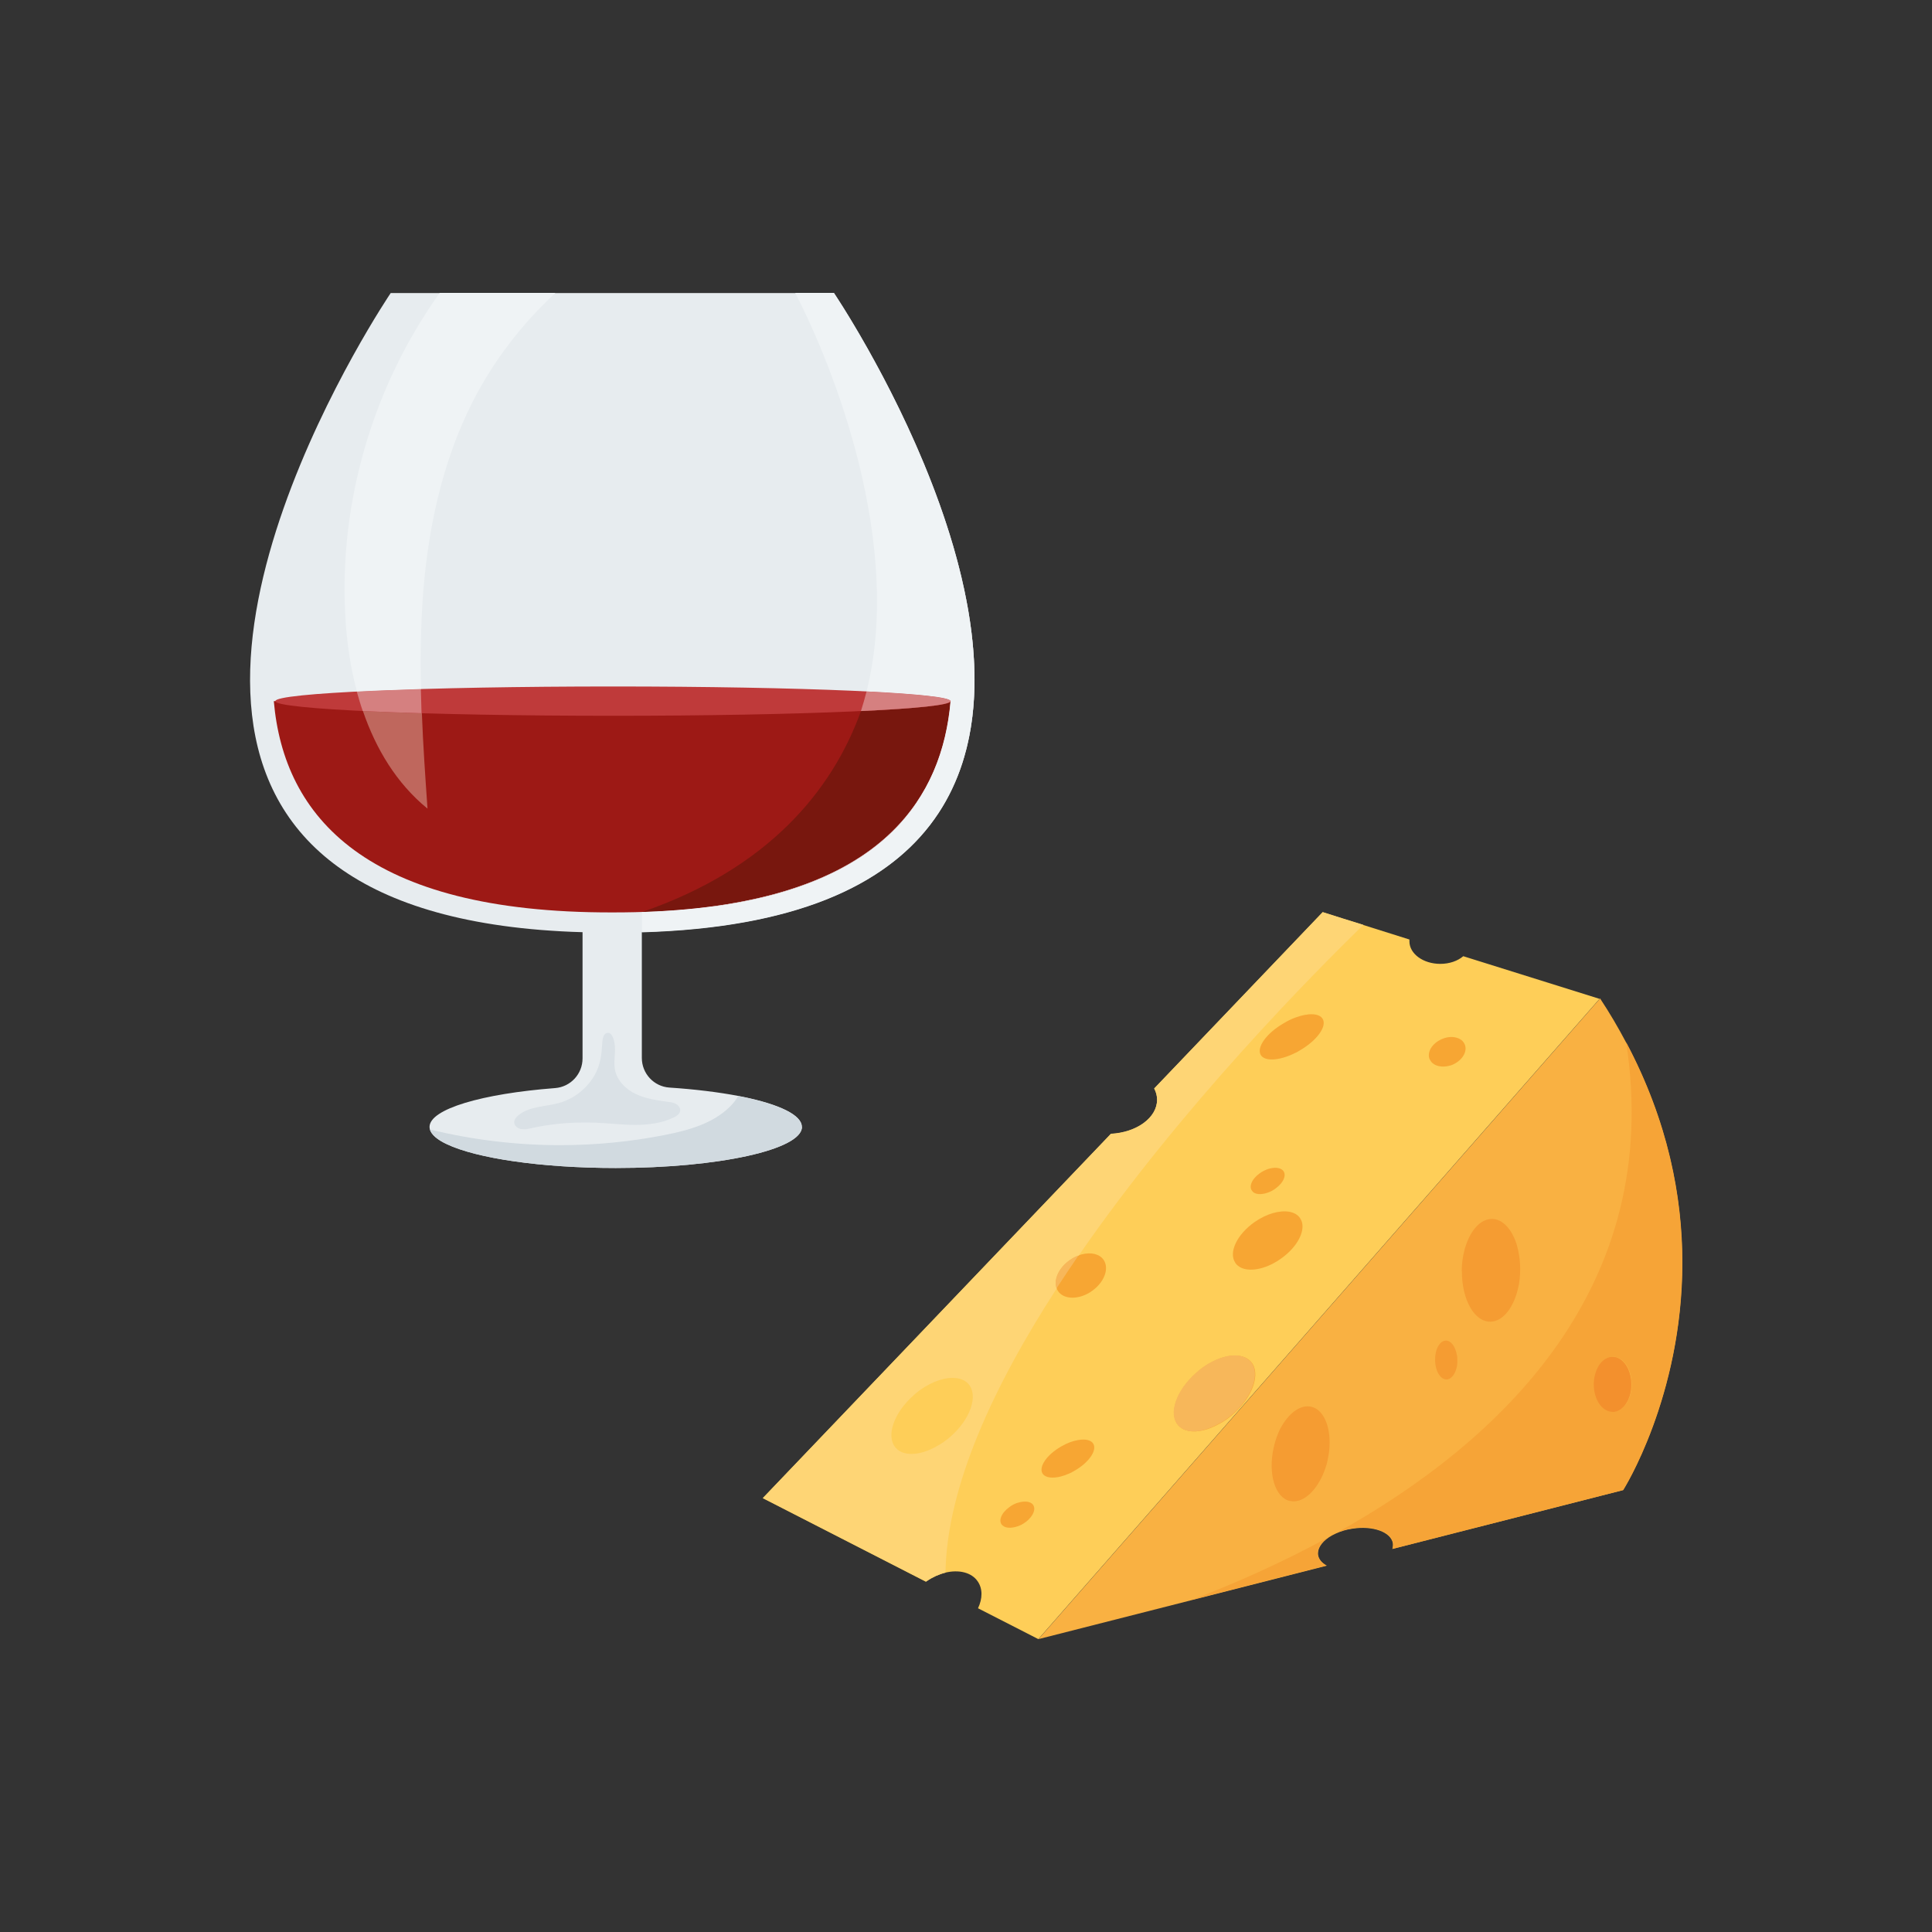 <?xml version="1.0" encoding="UTF-8"?>
<svg xmlns="http://www.w3.org/2000/svg" id="Calque_1" viewBox="0 0 113.39 113.39">
  <rect x="0" y="0" width="113.39" height="113.39" fill="#333333" stroke="none"/>
  <defs>
    <style>.cls-1{fill:#f7b75a;}.cls-2{fill:#f7a633;}.cls-3{fill:#f9b142;}.cls-4{fill:#f59c32;}.cls-5{fill:#f6a437;}.cls-6{fill:#e7ecef;}.cls-7{fill:#fff;}.cls-8{fill:#f3902d;}.cls-9{fill:#eff3f5;}.cls-10{fill:#fece58;}.cls-11{fill:#fed575;}.cls-12{fill:#a8605a;}.cls-13{fill:#b26a63;}.cls-14{fill:#bf675d;}.cls-15{fill:#bf3a3a;}.cls-16{fill:#cc9e99;}.cls-17{fill:#d1dae0;}.cls-18{fill:#d58080;}.cls-19{fill:#dae1e6;}.cls-20{fill:#9d1915;}.cls-21{fill:#78170e;}</style>
  </defs>
  <path class="cls-3" d="m95.25,87.46l-13.53,3.45c.03-.11.05-.22.03-.32-.1-.67-1.17-1.06-2.38-.87-.35.05-.68.15-.96.28-.16.07-.3.15-.42.23-.43.29-.68.67-.63,1.03.04.26.23.48.51.63l-7.96,2.03-8.96,2.28,32.96-37.6c.57.86,1.07,1.72,1.52,2.57,7.52,14.17-.17,26.28-.17,26.28"></path>
  <path class="cls-10" d="m93.9,58.6l-32.96,37.6-3.54-1.81c.27-.57.28-1.15-.02-1.58-.36-.53-1.11-.7-1.9-.51-.37.09-.75.26-1.1.5-.01,0-.03.02-.04.03l-4.96-2.54-4.61-2.36,20.43-21.38c1.52-.08,2.71-.95,2.71-2,0-.23-.06-.46-.17-.66l9.89-10.35,1.2.38,1.19.37,2.7.85s0,.08,0,.11c0,.73.81,1.32,1.81,1.32.54,0,1.02-.17,1.35-.45l8.02,2.51"></path>
  <path class="cls-2" d="m72.5,74.12c.35.51,1.24.52,2.13.08.05-.02.1-.05.15-.08.13-.07.25-.14.37-.23,1.05-.72,1.57-1.8,1.15-2.4-.28-.41-.91-.49-1.6-.29-.34.1-.7.27-1.05.51h0c-1.05.73-1.56,1.8-1.15,2.4h0Z"></path>
  <path class="cls-2" d="m69.15,83.65c.47.53,1.46.46,2.44-.1.06-.03.12-.07.18-.1.05-.04.11-.07.17-.11.14-.1.28-.21.42-.33,1.18-1.03,1.65-2.42,1.06-3.09-.4-.45-1.18-.47-2-.12-.18.08-.36.17-.54.28-.23.14-.45.3-.66.49h0c-1.18,1.04-1.65,2.42-1.06,3.09"></path>
  <path class="cls-4" d="m75.72,88.09c.69.16,1.45-.49,1.91-1.52.03-.06.05-.12.08-.19.02-.06.05-.13.07-.19.06-.16.11-.33.14-.51.06-.27.1-.55.11-.81.06-1.18-.36-2.15-1.08-2.31-.59-.13-1.23.32-1.69,1.08-.08.12-.15.26-.21.4h0s-.04.1-.06.15c-.1.24-.18.51-.24.79h0c-.34,1.53.09,2.93.97,3.12h0Z"></path>
  <path class="cls-4" d="m85.8,74.61h0c-.01,1.67.74,2.99,1.69,2.96.75-.02,1.39-.89,1.63-2.07.02-.07.03-.14.04-.21.01-.07.02-.14.03-.22.02-.18.03-.37.03-.57,0-.54-.08-1.05-.21-1.48-.29-.9-.84-1.5-1.48-1.48-.64.02-1.2.65-1.5,1.56-.04.1-.07.21-.09.32-.02.1-.05.2-.07.31-.05.28-.08.57-.08.88h0Z"></path>
  <path class="cls-4" d="m84.23,79.83h0c0,.63.31,1.14.67,1.13.28,0,.52-.33.61-.77,0-.03,0-.05.01-.08,0-.03,0-.05.01-.08,0-.07,0-.14,0-.21,0-.11,0-.21-.03-.31-.08-.48-.34-.83-.64-.83-.25,0-.45.24-.56.58-.02.06-.03.12-.04.18,0,.02-.01.04-.01.06-.02.1-.02.22-.02.33h0Z"></path>
  <path class="cls-2" d="m62.1,75.78c.33.48,1.14.51,1.85.08.04-.02.08-.05.12-.08.74-.51,1.05-1.33.7-1.84-.24-.35-.74-.46-1.28-.32-.23.06-.47.17-.69.32-.74.51-1.05,1.33-.7,1.84"></path>
  <path class="cls-2" d="m83.92,62.18c.14.33.55.47,1,.4.12-.02.24-.05.35-.1.56-.25.88-.78.69-1.2-.12-.27-.41-.41-.77-.42-.18,0-.39.04-.58.13-.57.25-.88.78-.7,1.19h0Z"></path>
  <path class="cls-2" d="m73.99,61.91c.23.4,1.09.35,2-.1.1-.04.19-.09.28-.15,1.01-.58,1.62-1.41,1.36-1.86-.2-.34-.85-.36-1.6-.08-.22.08-.45.19-.68.33-1.01.58-1.61,1.41-1.36,1.86h0Z"></path>
  <path class="cls-2" d="m61.18,86.47c.2.34.88.33,1.6,0,.1-.05.2-.1.3-.16.83-.48,1.31-1.18,1.09-1.57-.13-.23-.48-.3-.91-.22-.3.05-.65.18-.99.38-.83.48-1.31,1.18-1.09,1.57h0Z"></path>
  <path class="cls-2" d="m73.53,69.95c.21.19.63.17,1.04-.02.05-.02.1-.05.15-.08.06-.03.11-.07.16-.11.48-.35.66-.83.39-1.07-.17-.15-.48-.17-.81-.07h-.01c-.18.06-.36.15-.53.27-.48.35-.66.83-.39,1.07h0Z"></path>
  <path class="cls-2" d="m58.84,89.53c.21.19.63.17,1.04-.01.05-.02.1-.05.15-.08.06-.03.11-.07.16-.11h.01c.47-.36.64-.83.38-1.07-.17-.15-.48-.17-.81-.07h-.01s-.06.02-.1.03c-.15.06-.29.13-.43.24-.48.35-.66.83-.39,1.07h0Z"></path>
  <path class="cls-4" d="m93.54,81.24c0,.89.49,1.61,1.1,1.61s1.1-.72,1.1-1.61c0-.33-.07-.63-.18-.89-.2-.44-.53-.73-.92-.73-.47,0-.88.44-1.03,1.05-.05.17-.07.36-.07.56"></path>
  <path class="cls-5" d="m69.89,93.92c2.52-.96,5.3-2.18,8.08-3.7-.39.27-.63.6-.63.93,0,.03,0,.07,0,.1.04.26.23.48.51.63l-7.96,2.03"></path>
  <path class="cls-5" d="m81.72,90.9c.02-.08.04-.15.04-.23,0-.03,0-.06,0-.1-.08-.56-.84-.92-1.78-.92-.19,0-.39.02-.6.05-.35.05-.68.15-.96.28,9.73-5.41,19.23-14.47,17.02-28.81,2.47,4.65,3.3,9.08,3.3,12.93,0,7.89-3.47,13.35-3.47,13.35l-13.53,3.45m12.93-11.27c-.47,0-.88.44-1.03,1.05-.05.17-.07.36-.07.56,0,.89.49,1.61,1.1,1.61s1.1-.72,1.1-1.61c0-.33-.07-.63-.18-.89-.2-.44-.53-.73-.92-.73"></path>
  <path class="cls-8" d="m94.64,82.86c-.61,0-1.1-.72-1.1-1.61,0-.2.02-.39.07-.56.15-.61.55-1.05,1.03-1.05.38,0,.72.29.92.73.11.26.18.56.18.89,0,.89-.49,1.61-1.1,1.61"></path>
  <path class="cls-11" d="m54.34,92.82l-4.96-2.54-4.61-2.36,20.43-21.38c1.52-.08,2.71-.95,2.71-2h0c0-.23-.06-.46-.17-.66l9.89-10.35,1.2.38,1.19.37c-2.84,2.76-10.66,10.63-16.71,19.41-.17.06-.34.15-.5.26-.66.46-.98,1.16-.79,1.67-3.68,5.68-6.45,11.61-6.53,16.68h0c-.37.09-.75.26-1.1.5-.01,0-.03.02-.04.03m1.55-11.96c-.33,0-.69.08-1.07.24-.18.08-.36.17-.54.28-.23.14-.45.3-.66.49h0c-1.18,1.04-1.65,2.42-1.06,3.09.21.25.54.36.93.36.45,0,.98-.16,1.51-.47.06-.03.12-.07.18-.1.05-.04.11-.07.17-.11.14-.1.28-.21.42-.33,1.18-1.03,1.65-2.42,1.06-3.09-.22-.25-.55-.36-.93-.36"></path>
  <path class="cls-1" d="m70.07,84.01c-.39,0-.71-.12-.93-.36-.59-.67-.12-2.05,1.06-3.08h0c.21-.2.44-.36.66-.5.18-.11.36-.2.54-.28.38-.16.74-.24,1.07-.24.39,0,.71.12.93.36.59.67.12,2.06-1.06,3.09-.14.12-.28.23-.42.33-.06.04-.11.08-.17.11-.06.04-.12.07-.18.1-.53.3-1.06.47-1.51.47"></path>
  <path class="cls-1" d="m62.01,75.61c-.19-.51.13-1.22.79-1.67.16-.11.33-.2.5-.26-.44.64-.87,1.29-1.29,1.93"></path>
  <path class="cls-6" d="m47.07,66.14c0,1.33-4.89,2.41-10.93,2.41-4.39,0-8.18-.57-9.92-1.4-.56-.26-.9-.56-.99-.86-.01-.05-.02-.1-.02-.15,0-1.05,3.08-1.95,7.37-2.28.91-.07,1.61-.83,1.61-1.74v-11.83c0-.48.2-.92.51-1.23.31-.32.75-.51,1.23-.51.96,0,1.74.78,1.74,1.74v11.8c0,.92.71,1.68,1.62,1.74,1.51.1,2.88.27,4.04.49.11.02.21.04.31.06,2.11.44,3.42,1.06,3.42,1.75"></path>
  <path class="cls-6" d="m37.67,54.71c-.57.02-1.15.02-1.74.02s-1.18,0-1.74-.02c-.85-.02-1.66-.07-2.44-.13-6.18-.5-10.32-2.18-12.97-4.56-11.23-10.08,4.15-32.82,4.15-32.82h26.01s24.66,36.46-11.26,37.52"></path>
  <path class="cls-20" d="m16.07,41.15c.59,6.78,5.41,12.43,19.86,12.4,14.45.03,19.27-5.62,19.86-12.4H16.07"></path>
  <path class="cls-13" d="m54.18,46.48c.94-1.61,1.44-3.41,1.61-5.3,0,0,0,0,0,0-.17,1.89-.67,3.69-1.61,5.31"></path>
  <path class="cls-21" d="m37.7,53.52c7.35-2.53,11.15-7.11,12.83-11.79h.01c.27-.01,5.01-.22,5.24-.55-.17,1.89-.66,3.69-1.61,5.3-2.29,3.92-7.23,6.74-16.48,7.04"></path>
  <path class="cls-15" d="m55.79,41.15c0,.47-8.87.86-19.81.86s-19.82-.38-19.82-.86,8.87-.86,19.82-.86,19.81.38,19.81.86"></path>
  <path class="cls-9" d="m20.95,40.59c-.4-1.47-.61-3.01-.69-4.52-.35-6.68,1.66-13.45,5.55-18.88h6.79c-1.97,1.82-3.63,3.98-4.85,6.37-1.84,3.62-2.68,7.68-2.95,11.73-.11,1.72-.13,3.44-.09,5.16-1.39.04-2.65.09-3.76.15"></path>
  <path class="cls-14" d="m25.08,47.45c-1.81-1.48-3.02-3.5-3.78-5.72,1.03.05,2.19.09,3.46.13.07,1.86.2,3.73.33,5.59"></path>
  <path class="cls-18" d="m24.75,41.86c-1.27-.04-2.43-.08-3.46-.13-.13-.37-.24-.75-.35-1.14,1.1-.06,2.37-.1,3.76-.15.01.47.03.94.04,1.41"></path>
  <path class="cls-17" d="m36.14,68.55c-4.39,0-8.18-.57-9.92-1.4-.56-.26-.9-.56-.99-.86,2.5.61,5.07.92,7.64.92,2.07,0,4.14-.2,6.16-.6,1.37-.27,2.78-.66,3.78-1.63.2-.19.37-.41.52-.65.11.02.21.04.31.06,2.11.44,3.42,1.06,3.42,1.75,0,1.33-4.89,2.41-10.93,2.41"></path>
  <path class="cls-19" d="m30.72,66.27c-.05,0-.1,0-.16-.01-.19-.04-.38-.19-.38-.39,0-.16.11-.31.24-.41.65-.54,1.58-.5,2.4-.73.86-.24,1.61-.83,2.06-1.6.37-.63.43-1.25.47-1.96.01-.19.07-.55.32-.55.02,0,.03,0,.05,0,.27.05.36.6.37.81.03.45-.08.9,0,1.34.12.65.64,1.16,1.23,1.44.59.28,1.25.37,1.9.46.16.02.33.04.47.13.14.08.25.24.23.4-.03.18-.2.3-.37.38-.7.34-1.49.44-2.27.44s-1.55-.1-2.33-.13c-.22-.01-.45-.01-.67-.01-1.05,0-2.1.11-3.13.34-.14.03-.28.06-.42.06"></path>
  <path class="cls-7" d="m55.07,47.72c7.16-10.87-6.14-30.53-6.14-30.53h-2.27s0,0,0,0h2.28s13.3,19.67,6.13,30.53"></path>
  <path class="cls-9" d="m37.68,54.7v-1.17c1.48-.05,2.86-.16,4.12-.33,0,0,.02,0,.02,0h0c9.91-1.34,13.47-6.29,13.97-12.05h0c0-.22-1.87-.41-4.93-.57,2.17-8.69-1.95-19.07-4.19-23.39h2.27s13.29,19.66,6.14,30.53c-2.59,3.93-7.86,6.71-17.4,6.98"></path>
  <path class="cls-14" d="m37.68,53.53h0s.02,0,.02,0c0,0-.01,0-.02,0,1.48-.05,2.85-.16,4.12-.33-1.27.17-2.64.28-4.12.33m4.15-.33h0,0"></path>
  <path class="cls-16" d="m41.8,53.2s.02,0,.02,0c0,0-.02,0-.02,0m.03,0c6.64-.9,10.43-3.42,12.35-6.71.95-1.62,1.44-3.42,1.61-5.31,0,0,0,0,0,0,0,0,0-.02,0-.02h0s0,0,0,0c-.5,5.76-4.05,10.71-13.97,12.05"></path>
  <path class="cls-12" d="m37.68,53.53s.01,0,.02,0c9.25-.3,14.18-3.12,16.48-7.04-1.92,3.3-5.71,5.81-12.35,6.71h0s-.02,0-.02,0c-1.27.17-2.64.28-4.12.33m12.87-11.8c3.22-.15,5.2-.35,5.24-.58,0,0,0,.02,0,.02-.23.34-4.97.54-5.24.55"></path>
  <path class="cls-18" d="m50.53,41.73c.12-.38.23-.76.33-1.15,3.06.15,4.92.35,4.93.57h0c-.04.23-2.02.43-5.24.58h-.01"></path>
</svg>
